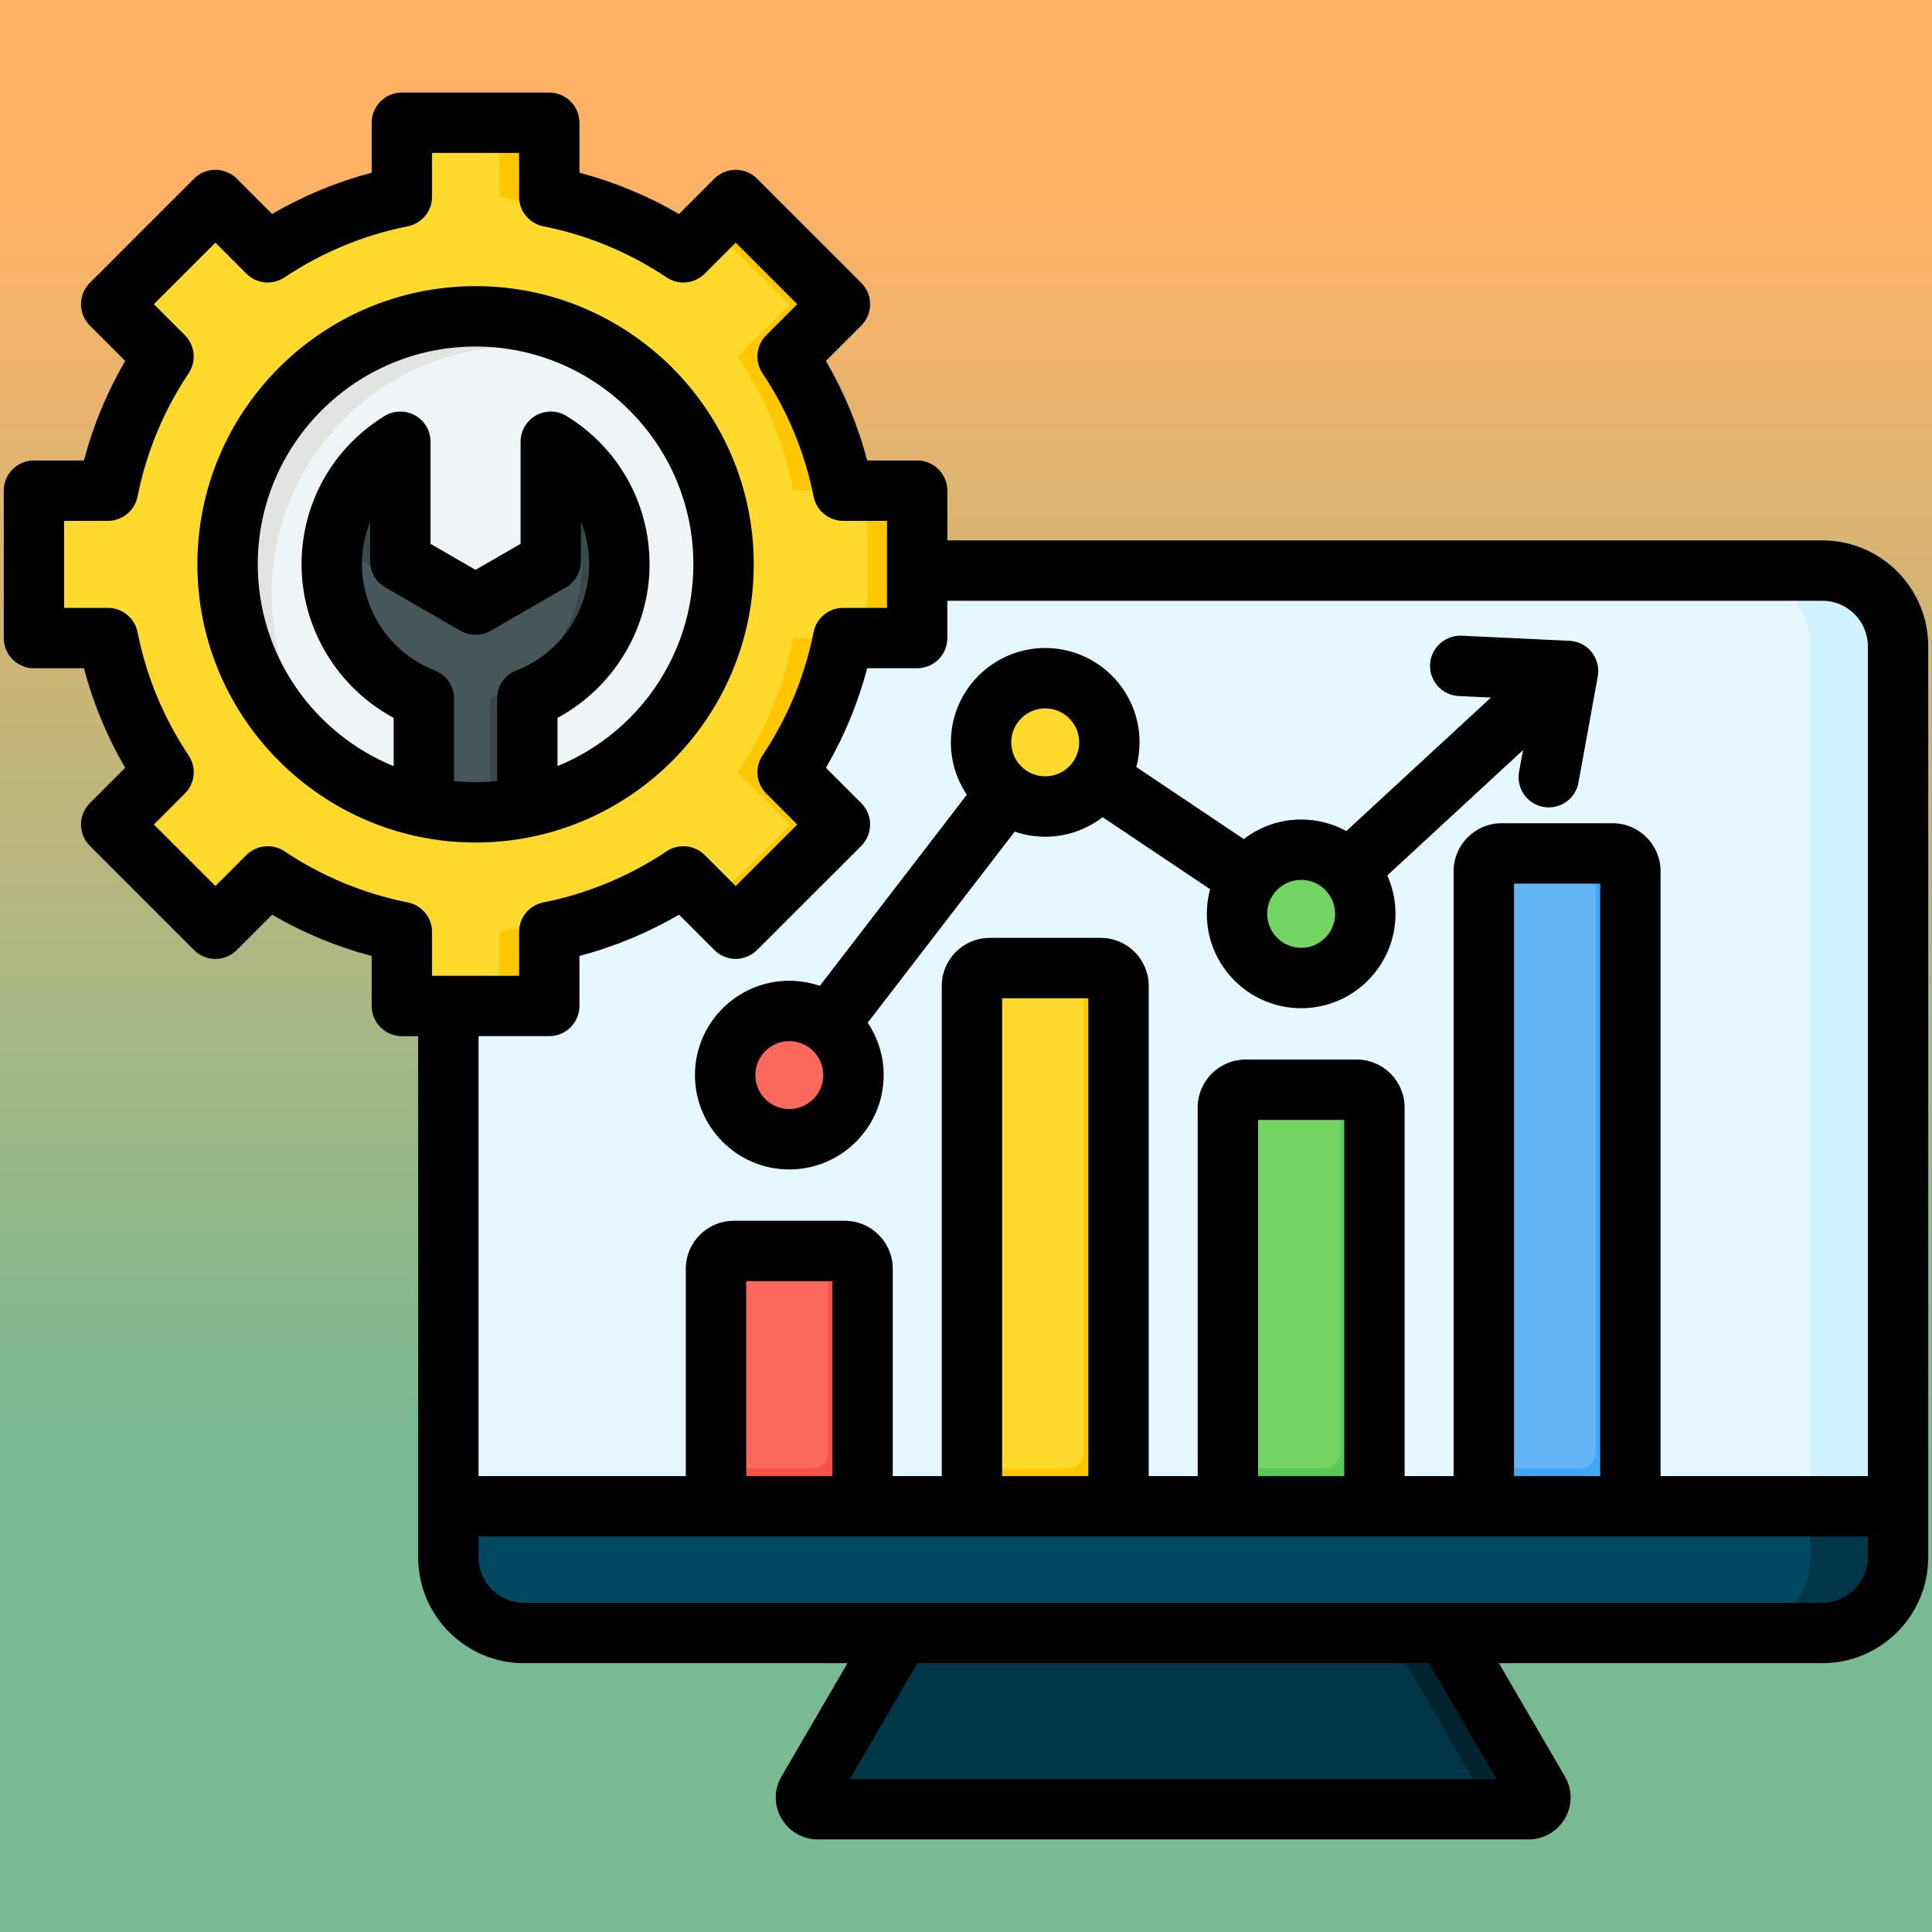 <svg width="100" height="100" viewBox="0 0 100 100" fill="none" xmlns="http://www.w3.org/2000/svg">
<rect x="0" y="0" width="100" height="100" fill="#808080" stroke="none"/>
<g clip-path="url(#clip0_49_472)">
<rect width="100" height="100" fill="url(#paint0_linear_49_472)"/>
<g clip-path="url(#clip1_49_472)">
<path fill-rule="evenodd" clip-rule="evenodd" d="M73.678 82.459L47.611 82.793L41.82 92.731C41.566 93.168 41.91 93.647 42.346 93.647H79.139C79.574 93.647 79.92 93.168 79.664 92.731L73.678 82.459Z" fill="#003748"/>
<path fill-rule="evenodd" clip-rule="evenodd" d="M73.678 82.459L70.662 82.498L76.625 92.732C76.879 93.17 76.535 93.648 76.1 93.648H79.137C79.572 93.648 79.918 93.17 79.662 92.732L73.678 82.459Z" fill="#00242F"/>
<path fill-rule="evenodd" clip-rule="evenodd" d="M94.342 29.533C96.496 29.533 98.26 31.297 98.26 33.451V79.088C98.26 81.242 96.496 83.006 94.342 83.006H27.141C24.986 83.006 23.223 81.244 23.223 79.088V33.451C23.223 31.297 24.986 29.533 27.141 29.533H94.342Z" fill="#E6F8FF"/>
<path fill-rule="evenodd" clip-rule="evenodd" d="M94.342 29.533C96.496 29.533 98.26 31.297 98.26 33.451V79.088C98.26 81.242 96.496 83.006 94.342 83.006H89.785C91.939 83.006 93.703 81.242 93.703 79.088V33.451C93.703 31.297 91.939 29.533 89.785 29.533H94.342Z" fill="#D0F1FF"/>
<path fill-rule="evenodd" clip-rule="evenodd" d="M98.26 77.965H23.223V80.607C23.223 82.762 24.986 84.525 27.141 84.525H94.344C96.498 84.525 98.262 82.764 98.262 80.607V77.965H98.26Z" fill="#004960"/>
<path fill-rule="evenodd" clip-rule="evenodd" d="M98.26 77.965H93.703V80.607C93.703 82.762 91.939 84.525 89.785 84.525H94.342C96.496 84.525 98.26 82.764 98.26 80.607V77.965Z" fill="#003748"/>
<path d="M43.959 56.932C44.662 55.238 43.857 53.295 42.163 52.593C40.469 51.891 38.526 52.695 37.823 54.389C37.121 56.084 37.925 58.026 39.62 58.729C41.314 59.431 43.257 58.627 43.959 56.932Z" fill="#FC685B"/>
<path fill-rule="evenodd" clip-rule="evenodd" d="M40.871 52.326C42.039 52.326 43.066 52.93 43.66 53.842C43.123 53.471 42.473 53.252 41.77 53.252C39.935 53.252 38.449 54.738 38.449 56.572C38.449 57.238 38.645 57.857 38.982 58.377C38.117 57.777 37.551 56.777 37.551 55.647C37.551 53.815 39.037 52.326 40.871 52.326Z" fill="#F35244"/>
<path d="M56.454 40.774C57.751 39.477 57.751 37.376 56.454 36.079C55.158 34.783 53.056 34.783 51.76 36.079C50.463 37.376 50.463 39.477 51.76 40.774C53.056 42.07 55.158 42.07 56.454 40.774Z" fill="#FFDA2D"/>
<path fill-rule="evenodd" clip-rule="evenodd" d="M54.117 35.103C55.285 35.103 56.312 35.707 56.906 36.619C56.369 36.248 55.719 36.029 55.016 36.029C53.182 36.029 51.695 37.516 51.695 39.35C51.695 40.016 51.891 40.635 52.228 41.154C51.363 40.555 50.797 39.555 50.797 38.424C50.797 36.59 52.283 35.103 54.117 35.103Z" fill="#FFC700"/>
<path d="M68.124 50.505C69.908 50.083 71.013 48.295 70.591 46.511C70.169 44.726 68.381 43.622 66.597 44.044C64.812 44.465 63.708 46.254 64.13 48.038C64.552 49.822 66.34 50.927 68.124 50.505Z" fill="#72D561"/>
<path fill-rule="evenodd" clip-rule="evenodd" d="M67.365 43.98C68.533 43.98 69.561 44.584 70.154 45.496C69.617 45.125 68.967 44.906 68.264 44.906C66.43 44.906 64.943 46.393 64.943 48.227C64.943 48.893 65.139 49.512 65.477 50.031C64.611 49.432 64.045 48.432 64.045 47.301C64.043 45.467 65.531 43.98 67.365 43.98Z" fill="#57CA5A"/>
<path fill-rule="evenodd" clip-rule="evenodd" d="M37.924 64.75H43.818C44.283 64.75 44.664 65.129 44.664 65.596V77.119C44.664 77.584 44.285 77.965 43.818 77.965H37.924C37.459 77.965 37.078 77.586 37.078 77.119V65.596C37.078 65.131 37.459 64.75 37.924 64.75Z" fill="#FC685B"/>
<path fill-rule="evenodd" clip-rule="evenodd" d="M42.863 64.75H43.818C44.283 64.75 44.664 65.129 44.664 65.596V77.119C44.664 77.584 44.285 77.965 43.818 77.965H37.924C37.459 77.965 37.078 77.586 37.078 77.119V76.01H42.018C42.482 76.01 42.863 75.631 42.863 75.164V64.75Z" fill="#F35244"/>
<path fill-rule="evenodd" clip-rule="evenodd" d="M51.17 50.107H57.065C57.529 50.107 57.91 50.486 57.91 50.953V77.119C57.91 77.584 57.531 77.965 57.065 77.965H51.17C50.705 77.965 50.324 77.586 50.324 77.119V50.953C50.324 50.486 50.705 50.107 51.17 50.107Z" fill="#FFDA2D"/>
<path fill-rule="evenodd" clip-rule="evenodd" d="M56.111 50.107H57.066C57.531 50.107 57.912 50.486 57.912 50.953V77.119C57.912 77.584 57.533 77.965 57.066 77.965H51.172C50.707 77.965 50.326 77.586 50.326 77.119V76.01H55.266C55.73 76.01 56.111 75.631 56.111 75.164V50.107Z" fill="#FFC700"/>
<path fill-rule="evenodd" clip-rule="evenodd" d="M64.418 56.404H70.312C70.777 56.404 71.158 56.783 71.158 57.25V77.119C71.158 77.584 70.779 77.965 70.312 77.965H64.418C63.953 77.965 63.572 77.586 63.572 77.119V57.25C63.572 56.785 63.951 56.404 64.418 56.404Z" fill="#72D561"/>
<path fill-rule="evenodd" clip-rule="evenodd" d="M69.357 56.404H70.312C70.777 56.404 71.158 56.783 71.158 57.25V77.119C71.158 77.584 70.779 77.965 70.312 77.965H64.418C63.953 77.965 63.572 77.586 63.572 77.119V76.01H68.512C68.977 76.01 69.357 75.631 69.357 75.164V56.404Z" fill="#57CA5A"/>
<path fill-rule="evenodd" clip-rule="evenodd" d="M77.664 44.174H83.559C84.023 44.174 84.404 44.553 84.404 45.02V77.119C84.404 77.584 84.025 77.965 83.559 77.965H77.664C77.199 77.965 76.818 77.586 76.818 77.119V45.02C76.818 44.555 77.199 44.174 77.664 44.174Z" fill="#64B5F6"/>
<path fill-rule="evenodd" clip-rule="evenodd" d="M82.603 44.174H83.559C84.023 44.174 84.404 44.553 84.404 45.02V77.119C84.404 77.584 84.025 77.965 83.559 77.965H77.664C77.199 77.965 76.818 77.586 76.818 77.119V76.01H81.758C82.223 76.01 82.603 75.631 82.603 75.164V44.174Z" fill="#42A5F5"/>
<path fill-rule="evenodd" clip-rule="evenodd" d="M20.818 6.354H28.447V10.182C30.973 10.685 33.322 11.68 35.391 13.059L38.098 10.352L43.492 15.746L40.785 18.453C42.166 20.521 43.158 22.871 43.662 25.396H47.49V33.025H43.662C43.158 35.551 42.164 37.9 40.785 39.969L43.492 42.676L38.098 48.07L35.391 45.363C33.322 46.744 30.973 47.738 28.447 48.24V52.068H20.818V48.24C18.293 47.736 15.943 46.742 13.875 45.363L11.168 48.07L5.773 42.676L8.48 39.969C7.1 37.9 6.105 35.551 5.604 33.025H1.775V25.396H5.604C6.107 22.871 7.102 20.521 8.48 18.453L5.773 15.746L11.166 10.352L13.873 13.059C15.941 11.678 18.291 10.685 20.816 10.182V6.354H20.818Z" fill="#FFDA2D"/>
<path fill-rule="evenodd" clip-rule="evenodd" d="M25.854 10.18C29.008 10.809 31.887 12.201 34.289 14.158L35.389 13.059C33.32 11.678 30.971 10.684 28.445 10.182V6.354H25.854V10.18ZM38.193 18.451C39.574 20.52 40.568 22.869 41.072 25.396H43.662C43.158 22.871 42.166 20.521 40.785 18.453L43.492 15.746L38.098 10.352L36.744 11.705L40.9 15.746L38.193 18.451ZM41.07 33.025C40.566 35.551 39.572 37.9 38.191 39.971L40.897 42.678L36.799 46.775L38.094 48.07L43.488 42.676L40.781 39.969C42.162 37.9 43.156 35.551 43.658 33.025H41.07ZM34.289 44.262C31.887 46.219 29.008 47.611 25.854 48.24V52.066H28.445V48.238C30.971 47.734 33.32 46.742 35.389 45.361L34.289 44.262ZM44.897 33.025H47.488V25.396H44.897V33.025Z" fill="#FFC700"/>
<path d="M25.007 42.052C32.097 41.853 37.684 35.946 37.486 28.857C37.287 21.767 31.379 16.181 24.288 16.38C17.198 16.579 11.611 22.486 11.81 29.576C12.008 36.665 17.917 42.251 25.007 42.052Z" fill="#EFF4F7"/>
<path fill-rule="evenodd" clip-rule="evenodd" d="M24.631 16.373C27.811 16.373 30.719 17.529 32.961 19.443C31.154 18.473 29.088 17.922 26.893 17.922C19.803 17.922 14.055 23.67 14.055 30.758C14.055 34.668 15.805 38.17 18.562 40.523C14.533 38.357 11.793 34.103 11.793 29.209C11.795 22.121 17.543 16.373 24.631 16.373Z" fill="#E2E3E3"/>
<path fill-rule="evenodd" clip-rule="evenodd" d="M27.309 36.158C30.098 35.084 32.076 32.379 32.076 29.211C32.076 26.525 30.654 24.174 28.523 22.865V29.053L24.631 31.299L20.738 29.053V22.865C18.609 24.174 17.188 26.525 17.188 29.211C17.188 32.379 19.166 35.084 21.955 36.158V41.768C22.818 41.951 23.713 42.047 24.631 42.047C25.549 42.047 26.445 41.951 27.309 41.768V36.158Z" fill="#465759"/>
<path fill-rule="evenodd" clip-rule="evenodd" d="M27.309 36.158C30.098 35.084 32.076 32.379 32.076 29.211C32.076 26.525 30.654 24.174 28.523 22.865V24.602C29.525 25.869 30.123 27.471 30.123 29.211C30.123 32.379 28.145 35.084 25.355 36.158V42.027C26.021 41.99 26.674 41.902 27.309 41.768V36.158ZM24.633 31.297L20.74 29.051V22.863C19.99 23.324 19.33 23.912 18.787 24.6V29.049L23.656 31.859L24.633 31.297Z" fill="#3A484A"/>
<path fill-rule="evenodd" clip-rule="evenodd" d="M13.342 29.209C13.342 22.992 18.398 17.936 24.615 17.936C30.832 17.936 35.889 22.992 35.889 29.209C35.889 33.926 32.975 37.975 28.855 39.654V37.156C31.744 35.607 33.621 32.537 33.621 29.211C33.621 26.057 32.016 23.186 29.324 21.533C28.844 21.236 28.238 21.225 27.744 21.502C27.25 21.777 26.945 22.299 26.945 22.865V28.15L24.615 29.496L22.285 28.15V22.865C22.285 22.299 21.98 21.777 21.486 21.502C20.992 21.225 20.387 21.238 19.904 21.533C17.215 23.188 15.609 26.057 15.609 29.211C15.609 32.539 17.486 35.607 20.375 37.156V39.654C16.254 37.975 13.342 33.928 13.342 29.209ZM23.5 40.428C23.867 40.463 24.238 40.482 24.615 40.482C24.99 40.482 25.363 40.463 25.73 40.428V36.156C25.73 35.51 26.127 34.93 26.73 34.699C28.982 33.83 30.496 31.625 30.496 29.209C30.496 28.434 30.348 27.686 30.07 26.996V29.049C30.07 29.607 29.771 30.123 29.289 30.402L25.396 32.65C24.914 32.928 24.316 32.928 23.834 32.65L19.941 30.402C19.459 30.123 19.16 29.607 19.16 29.049V26.996C18.883 27.686 18.734 28.436 18.734 29.209C18.734 31.625 20.248 33.83 22.5 34.699C23.104 34.93 23.5 35.51 23.5 36.156V40.428ZM39.014 29.209C39.014 21.27 32.555 14.81 24.615 14.81C16.676 14.81 10.217 21.27 10.217 29.209C10.217 37.15 16.676 43.609 24.615 43.609C32.555 43.609 39.014 37.15 39.014 29.209ZM40.853 53.889C41.824 53.889 42.613 54.678 42.613 55.647C42.613 56.617 41.824 57.404 40.853 57.404C39.885 57.404 39.096 56.615 39.096 55.647C39.096 54.678 39.885 53.889 40.853 53.889ZM54.102 36.666C55.07 36.666 55.859 37.455 55.859 38.424C55.859 39.395 55.07 40.182 54.102 40.182C53.131 40.182 52.342 39.393 52.342 38.424C52.342 37.453 53.131 36.666 54.102 36.666ZM67.348 45.543C68.318 45.543 69.106 46.332 69.106 47.301C69.106 48.27 68.318 49.059 67.348 49.059C66.379 49.059 65.59 48.27 65.59 47.301C65.59 46.332 66.379 45.543 67.348 45.543ZM40.853 60.531C38.16 60.531 35.971 58.34 35.971 55.647C35.971 52.953 38.16 50.764 40.853 50.764C41.408 50.764 41.94 50.857 42.435 51.027L50.043 41.137C49.522 40.359 49.217 39.428 49.217 38.424C49.217 35.73 51.408 33.541 54.102 33.541C56.793 33.541 58.984 35.732 58.984 38.424C58.984 38.865 58.924 39.293 58.815 39.701L64.377 43.43C65.201 42.797 66.231 42.418 67.348 42.418C68.195 42.418 68.992 42.635 69.686 43.016L77.172 36.105L75.506 36.027C74.644 35.986 73.978 35.254 74.019 34.393C74.061 33.531 74.801 32.869 75.652 32.904L81.238 33.168C81.688 33.19 82.106 33.402 82.387 33.756C82.668 34.109 82.781 34.565 82.701 35.008L81.701 40.508C81.564 41.264 80.906 41.791 80.166 41.791C80.074 41.791 79.981 41.781 79.885 41.766C79.037 41.611 78.473 40.799 78.627 39.949L78.832 38.824L71.807 45.312C72.078 45.92 72.231 46.594 72.231 47.303C72.231 49.996 70.041 52.185 67.348 52.185C64.654 52.185 62.465 49.994 62.465 47.303C62.465 46.861 62.525 46.432 62.635 46.025L57.072 42.297C56.248 42.93 55.219 43.309 54.102 43.309C53.547 43.309 53.016 43.213 52.52 43.045L44.912 52.935C45.434 53.713 45.738 54.647 45.738 55.648C45.738 58.34 43.547 60.531 40.853 60.531ZM94.326 82.961H27.123C25.824 82.961 24.77 81.904 24.77 80.606V79.527H96.68V80.606C96.68 81.904 95.623 82.961 94.326 82.961ZM77.461 92.084H43.988L47.484 86.086H73.965L77.461 92.084ZM38.623 76.402V66.312H43.084V76.402H38.623ZM51.871 76.402H56.332V51.67H51.871V76.402ZM65.117 76.402H69.578V57.967H65.117V76.402ZM78.365 76.402H82.826V45.736H78.365V76.402ZM28.43 53.629H24.77V76.402H35.498V65.67C35.498 64.301 36.611 63.188 37.98 63.188H43.727C45.096 63.188 46.209 64.301 46.209 65.67V76.402H48.746V51.027C48.746 49.658 49.859 48.545 51.227 48.545H56.975C58.344 48.545 59.457 49.658 59.457 51.027V76.402H61.992V57.324C61.992 55.955 63.105 54.842 64.475 54.842H70.221C71.59 54.842 72.703 55.955 72.703 57.324V76.402H75.24V45.094C75.24 43.725 76.353 42.611 77.721 42.611H83.469C84.838 42.611 85.951 43.725 85.951 45.094V76.402H96.68V33.451C96.68 32.152 95.623 31.096 94.326 31.096H49.035V33.025C49.035 33.889 48.334 34.588 47.473 34.588H44.887C44.408 36.397 43.693 38.123 42.75 39.742L44.58 41.572C44.873 41.865 45.037 42.262 45.037 42.676C45.037 43.09 44.873 43.488 44.58 43.781L39.185 49.174C38.574 49.785 37.586 49.785 36.977 49.174L35.147 47.344C33.527 48.287 31.801 49.002 29.992 49.48V52.066C29.992 52.93 29.293 53.629 28.43 53.629ZM14.725 44.062C16.672 45.361 18.818 46.252 21.107 46.709C21.838 46.855 22.363 47.496 22.363 48.24V50.506H26.867V48.24C26.867 47.494 27.393 46.853 28.123 46.709C30.412 46.252 32.559 45.361 34.506 44.062C35.125 43.648 35.951 43.73 36.477 44.258L38.08 45.861L41.266 42.678L39.662 41.074C39.135 40.547 39.053 39.723 39.467 39.102C40.766 37.154 41.656 35.008 42.111 32.721C42.258 31.99 42.898 31.463 43.645 31.463H45.91V26.959H43.645C42.9 26.959 42.258 26.434 42.113 25.703C41.656 23.414 40.766 21.268 39.467 19.32C39.053 18.701 39.135 17.875 39.662 17.348L41.266 15.744L38.08 12.56L36.478 14.164C35.951 14.691 35.125 14.773 34.506 14.359C32.559 13.06 30.412 12.17 28.123 11.713C27.393 11.566 26.867 10.926 26.867 10.182V7.916H22.363V10.182C22.363 10.928 21.838 11.568 21.107 11.713C18.818 12.17 16.67 13.06 14.725 14.359C14.105 14.773 13.279 14.691 12.752 14.164L11.15 12.56L7.965 15.744L9.568 17.348C10.096 17.875 10.176 18.699 9.764 19.32C8.465 21.268 7.574 23.414 7.119 25.701C6.973 26.432 6.33 26.959 5.586 26.959H3.32V31.463H5.586C6.33 31.463 6.973 31.988 7.119 32.721C7.574 35.01 8.465 37.156 9.764 39.102C10.178 39.721 10.096 40.547 9.568 41.074L7.965 42.678L11.15 45.861L12.752 44.258C13.279 43.73 14.105 43.648 14.725 44.062ZM94.326 27.971H49.035V25.396C49.035 24.533 48.334 23.834 47.473 23.834H44.887C44.408 22.025 43.693 20.299 42.75 18.68L44.58 16.85C45.19 16.24 45.19 15.25 44.58 14.641L39.185 9.246C38.893 8.953 38.494 8.789 38.08 8.789C37.666 8.789 37.27 8.953 36.975 9.246L35.147 11.076C33.525 10.133 31.801 9.418 29.992 8.939V6.354C29.992 5.49 29.293 4.791 28.43 4.791H20.801C19.938 4.791 19.238 5.49 19.238 6.354V8.939C17.43 9.418 15.703 10.133 14.084 11.076L12.254 9.246C11.645 8.637 10.654 8.637 10.045 9.246L4.65 14.641C4.041 15.25 4.041 16.24 4.65 16.85L6.48 18.68C5.537 20.299 4.822 22.025 4.344 23.834H1.758C0.895 23.834 0.195 24.533 0.195 25.396V33.025C0.195 33.889 0.895 34.588 1.758 34.588H4.344C4.822 36.398 5.537 38.123 6.48 39.742L4.65 41.572C4.041 42.182 4.041 43.172 4.65 43.781L10.045 49.176C10.338 49.469 10.736 49.633 11.15 49.633C11.565 49.633 11.961 49.469 12.254 49.176L14.084 47.346C15.705 48.289 17.43 49.004 19.238 49.482V52.068C19.238 52.932 19.938 53.631 20.801 53.631H21.645V80.606C21.645 83.627 24.102 86.086 27.123 86.086H43.867L40.453 91.945C40.057 92.625 40.051 93.436 40.44 94.111C40.828 94.789 41.553 95.209 42.328 95.209H79.121C79.897 95.209 80.619 94.789 81.008 94.111C81.397 93.436 81.393 92.625 80.996 91.945L77.582 86.086H94.326C97.348 86.086 99.805 83.627 99.805 80.606V33.451C99.805 30.428 97.348 27.971 94.326 27.971Z" fill="black"/>
</g>
</g>
<defs>
<linearGradient id="paint0_linear_49_472" x1="50" y1="0" x2="50" y2="100" gradientUnits="userSpaceOnUse">
<stop offset="0.1" stop-color="#FFB266"/>
<stop offset="0.75" stop-color="#79BA93"/>
</linearGradient>
<clipPath id="clip0_49_472">
<rect width="100" height="100" fill="white"/>
</clipPath>
<clipPath id="clip1_49_472">
<rect width="100" height="100" fill="white"/>
</clipPath>
</defs>
</svg>
